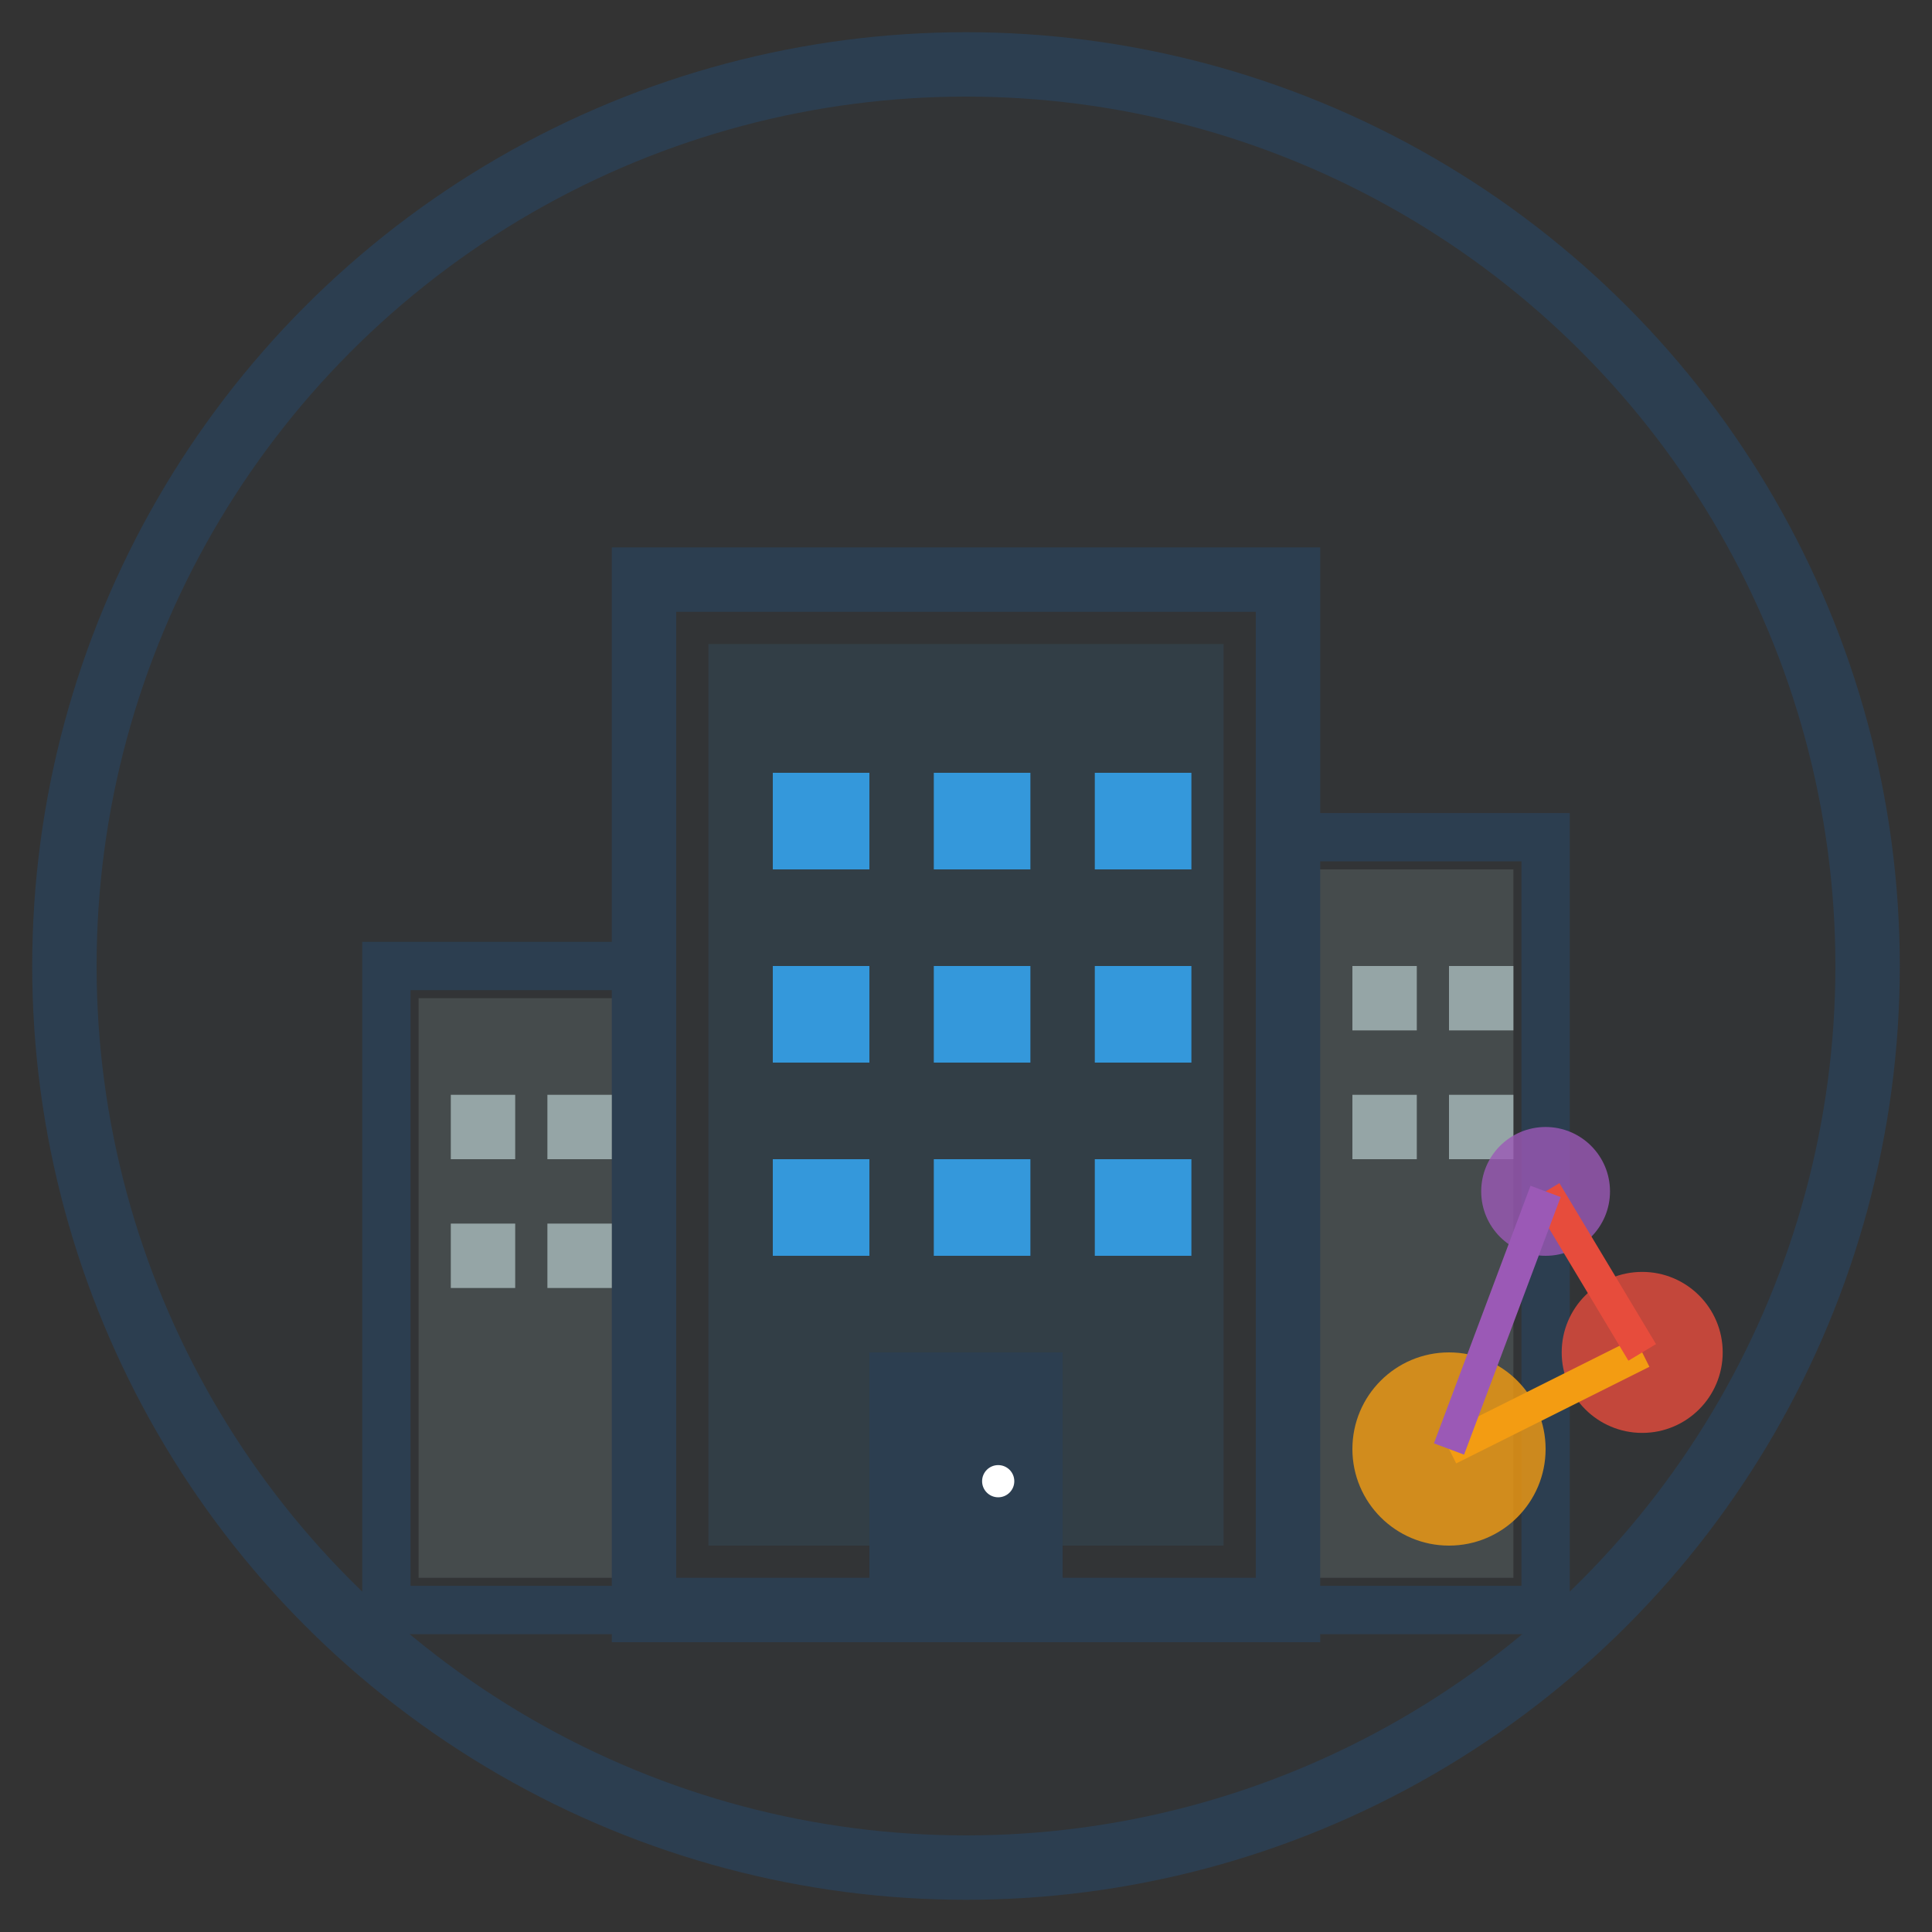 <svg width="60" height="60" viewBox="0 0 60 60" fill="none" xmlns="http://www.w3.org/2000/svg">
  <rect x="0" y="0" width="60" height="60" fill="#333333" stroke="none"/>
  <!-- Background circle -->
  <circle cx="30" cy="30" r="28" fill="#2c3e50" opacity="0.1"/>
  <circle cx="30" cy="30" r="28" stroke="#2c3e50" stroke-width="2"/>
  
  <!-- Building/company icon -->
  <g transform="translate(12, 10)">
    <!-- Main building -->
    <rect x="8" y="8" width="20" height="32" fill="none" stroke="#2c3e50" stroke-width="2"/>
    <rect x="10" y="10" width="16" height="28" fill="#3498db" opacity="0.1"/>
    
    <!-- Windows -->
    <rect x="12" y="14" width="3" height="3" fill="#3498db"/>
    <rect x="17" y="14" width="3" height="3" fill="#3498db"/>
    <rect x="22" y="14" width="3" height="3" fill="#3498db"/>
    
    <rect x="12" y="20" width="3" height="3" fill="#3498db"/>
    <rect x="17" y="20" width="3" height="3" fill="#3498db"/>
    <rect x="22" y="20" width="3" height="3" fill="#3498db"/>
    
    <rect x="12" y="26" width="3" height="3" fill="#3498db"/>
    <rect x="17" y="26" width="3" height="3" fill="#3498db"/>
    <rect x="22" y="26" width="3" height="3" fill="#3498db"/>
    
    <!-- Door -->
    <rect x="15" y="32" width="6" height="8" fill="#2c3e50"/>
    <circle cx="19" cy="36" r="0.5" fill="#ffffff"/>
    
    <!-- Side buildings -->
    <rect x="0" y="20" width="8" height="20" fill="none" stroke="#2c3e50" stroke-width="1.5"/>
    <rect x="1" y="21" width="6" height="18" fill="#95a5a6" opacity="0.2"/>
    
    <rect x="28" y="16" width="8" height="24" fill="none" stroke="#2c3e50" stroke-width="1.5"/>
    <rect x="29" y="17" width="6" height="22" fill="#95a5a6" opacity="0.2"/>
    
    <!-- Windows for side buildings -->
    <rect x="2" y="24" width="2" height="2" fill="#95a5a6"/>
    <rect x="5" y="24" width="2" height="2" fill="#95a5a6"/>
    <rect x="2" y="28" width="2" height="2" fill="#95a5a6"/>
    <rect x="5" y="28" width="2" height="2" fill="#95a5a6"/>
    
    <rect x="30" y="20" width="2" height="2" fill="#95a5a6"/>
    <rect x="33" y="20" width="2" height="2" fill="#95a5a6"/>
    <rect x="30" y="24" width="2" height="2" fill="#95a5a6"/>
    <rect x="33" y="24" width="2" height="2" fill="#95a5a6"/>
  </g>
  
  <!-- Company values - interconnected circles -->
  <g transform="translate(45, 45)">
    <circle cx="0" cy="0" r="3" fill="#f39c12" opacity="0.8"/>
    <circle cx="6" cy="-3" r="2.5" fill="#e74c3c" opacity="0.8"/>
    <circle cx="3" cy="-8" r="2" fill="#9b59b6" opacity="0.8"/>
    
    <line x1="0" y1="0" x2="6" y2="-3" stroke="#f39c12" stroke-width="1"/>
    <line x1="6" y1="-3" x2="3" y2="-8" stroke="#e74c3c" stroke-width="1"/>
    <line x1="3" y1="-8" x2="0" y2="0" stroke="#9b59b6" stroke-width="1"/>
  </g>
</svg>
